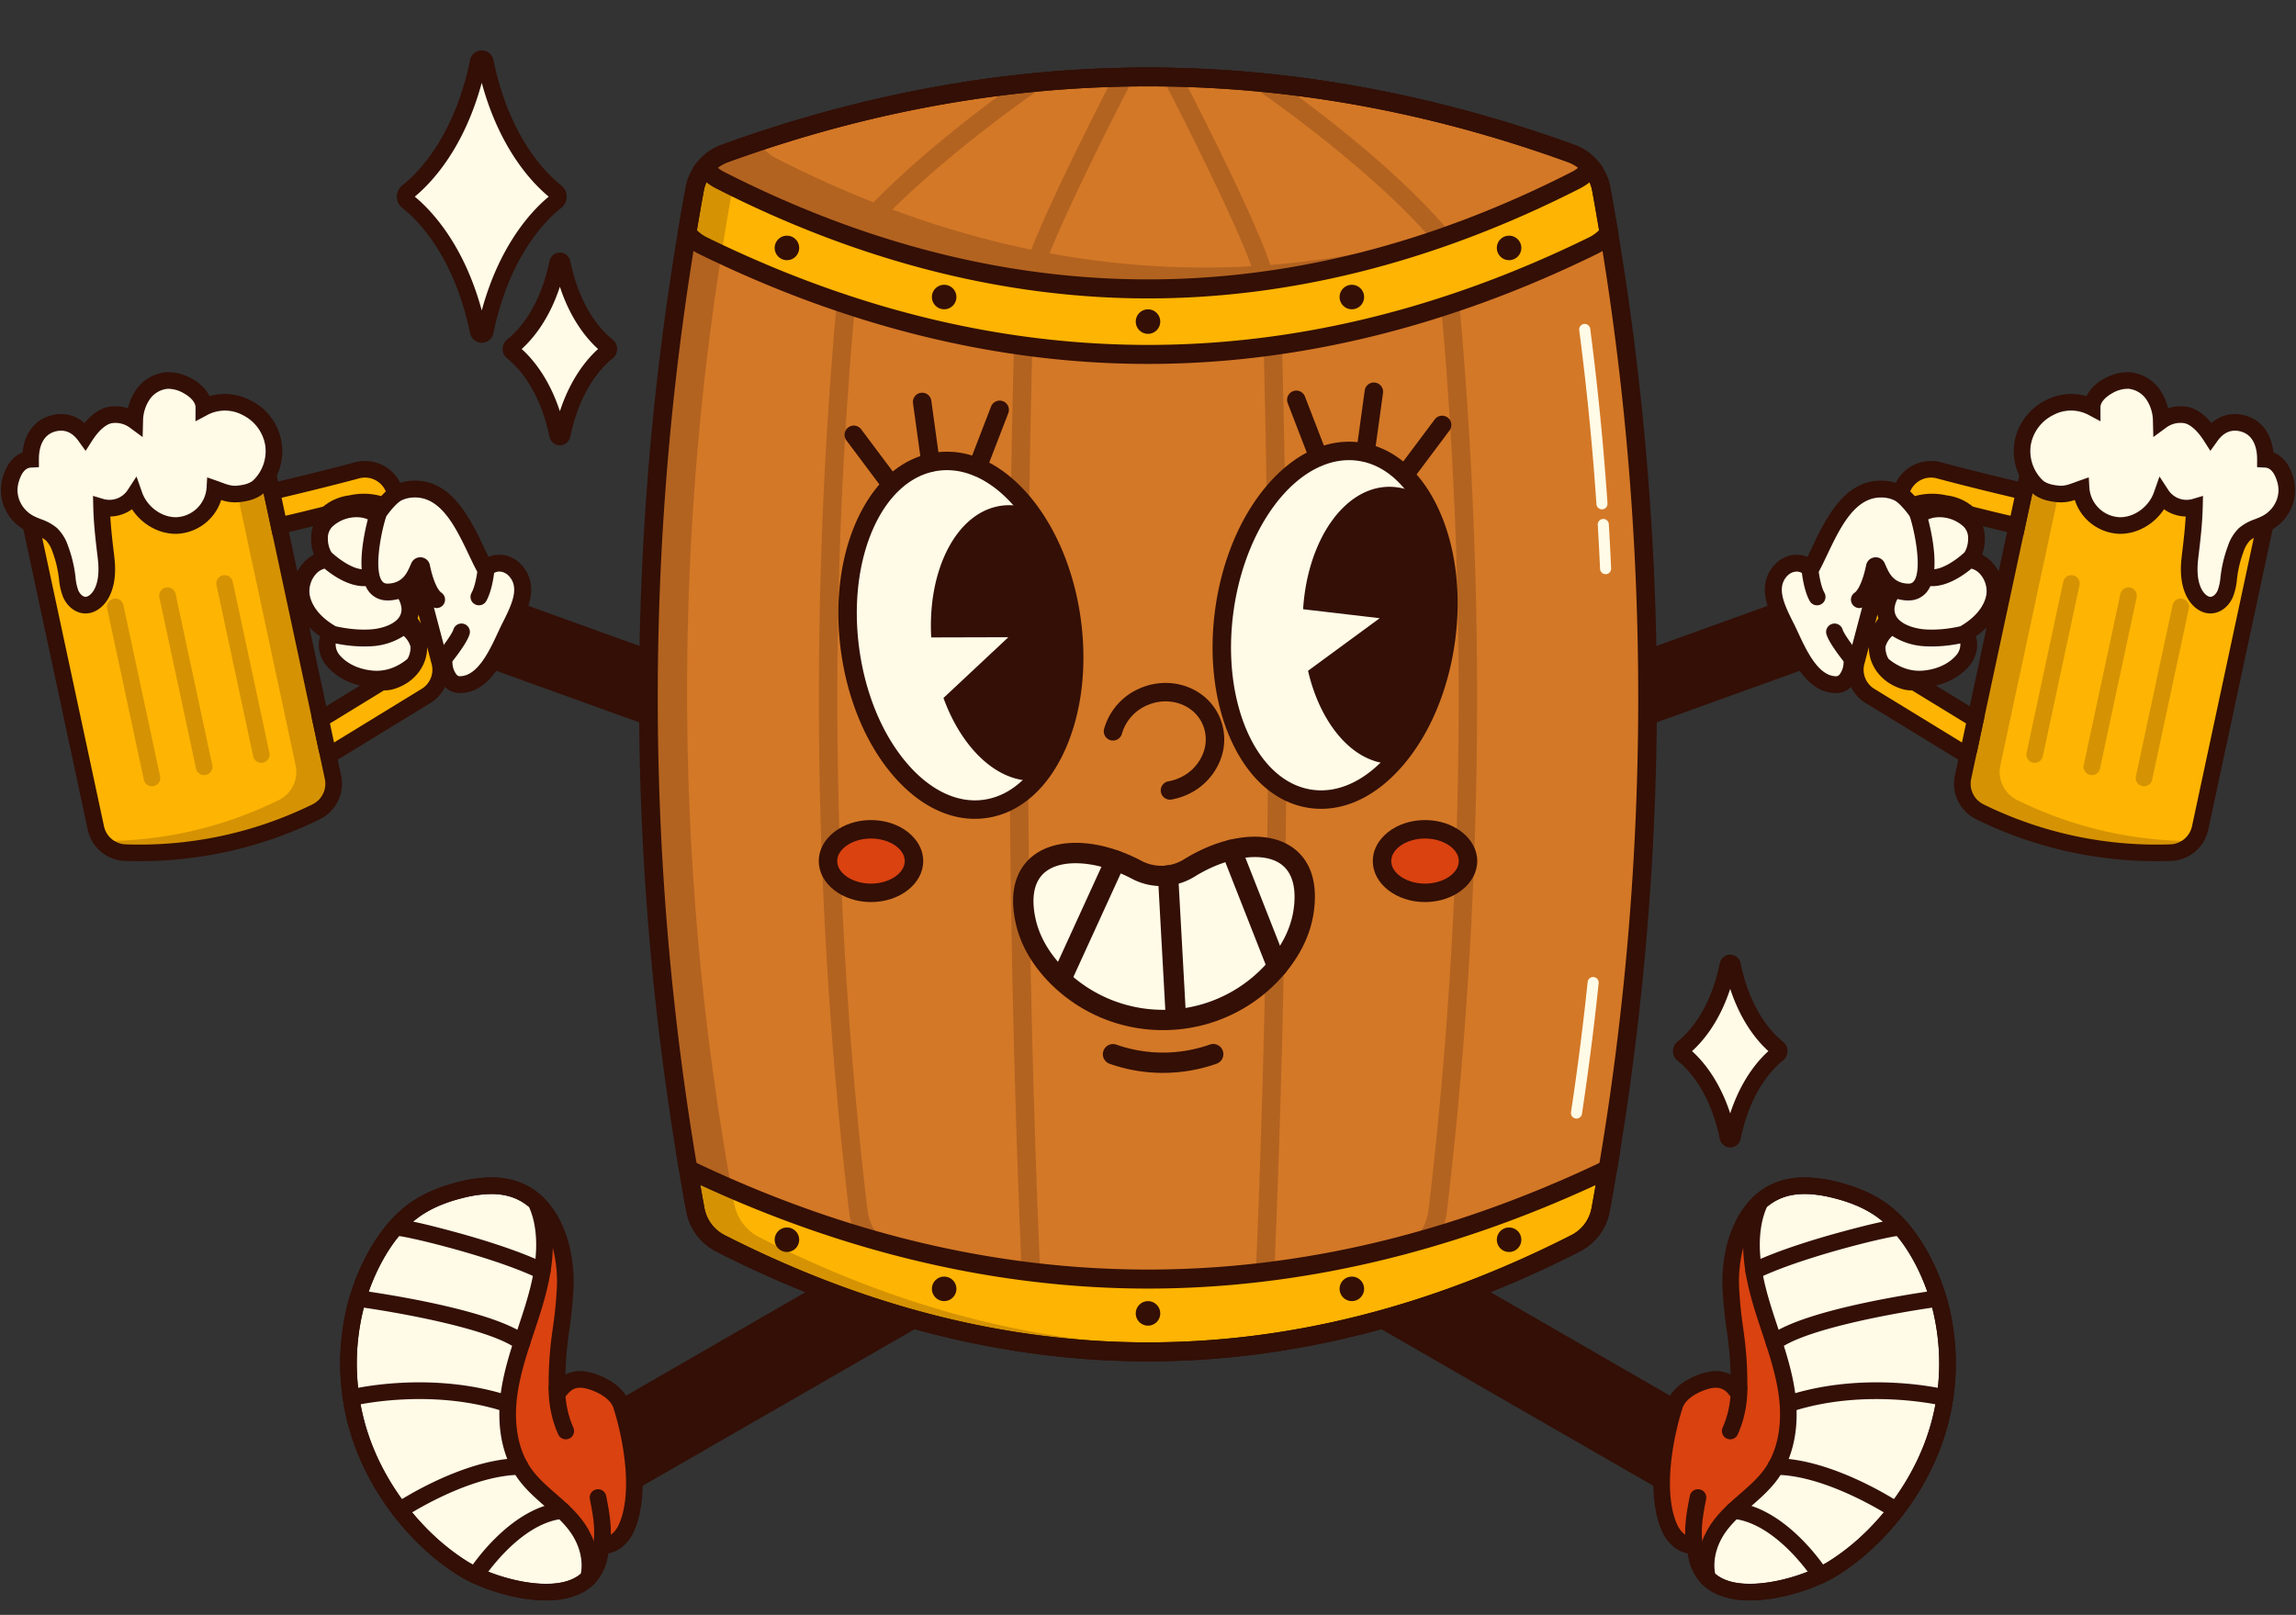 <?xml version="1.0" encoding="UTF-8"?>
<!DOCTYPE svg PUBLIC '-//W3C//DTD SVG 1.0//EN'
          'http://www.w3.org/TR/2001/REC-SVG-20010904/DTD/svg10.dtd'>
<svg data-name="Layer 1" height="704.1" preserveAspectRatio="xMidYMid meet" version="1.0" viewBox="-0.4 -22.0 1000.8 704.1" width="1000.8" xmlns="http://www.w3.org/2000/svg" xmlns:xlink="http://www.w3.org/1999/xlink" zoomAndPan="magnify"
><rect x="-0.4" y="-22.0" width="1000.8" height="704.1" fill="#333333" stroke="none"/><g id="change1_13"
  ><path d="M263.409,619.882q-2.439-6.138-5-12.226a7.386,7.386,0,0,1,3.129-9.251l198.644-114.6a14.083,14.083,0,1,1,14.074,24.4s-163.184,94.073-200.3,115.366A7.39,7.39,0,0,1,263.409,619.882Z" fill="#330f06"
  /></g
  ><g id="change1_14"
  ><path d="M270.28,629.379a12.222,12.222,0,0,1-11.358-7.714c-1.613-4.056-3.281-8.14-4.961-12.14a12.233,12.233,0,0,1,5.169-15.3l198.643-114.6a18.911,18.911,0,1,1,18.9,32.762c-1.633.941-163.615,94.319-200.314,115.372A12.212,12.212,0,0,1,270.28,629.379ZM467.211,486.747a9.208,9.208,0,0,0-4.613,1.244l-198.643,114.6a2.559,2.559,0,0,0-1.09,3.2c1.7,4.057,3.4,8.2,5.031,12.312h0a2.56,2.56,0,0,0,3.658,1.283c36.689-21.047,198.662-114.42,200.293-115.361a9.255,9.255,0,0,0-2.225-16.954A9.3,9.3,0,0,0,467.211,486.747Z" fill="#330f06"
  /></g
  ><g id="change2_1"
  ><path d="M152.95,555.41a93.637,93.637,0,0,1,10.6-30.2c4.293-7.625,9.779-14.737,16.931-19.779a59.431,59.431,0,0,1,19.987-8.613c8.009-2,16.664-2.881,24.371.074,15.528,5.954,21.625,25.044,21.158,41.668-.225,8.031-1.489,15.979-2.5,23.934a153.466,153.466,0,0,0-1.1,20.717.909.909,0,0,0,1.622.559c3.319-4.195,7.561-5.267,13.261-3.51,5.164,1.592,11.439,5.1,13.183,10.6,4.693,14.812,8.773,38.371,2.27,53.158-1.525,3.47-4.3,6.591-7.957,7.592a6.446,6.446,0,0,0-2.323.858c-1.065.821-1.245,2.32-1.486,3.643-4.719,25.943-45,14.852-59.551,5.768-19.442-12.136-35.272-32.2-43.372-53.581A101.943,101.943,0,0,1,152.95,555.41Z" fill="#da4210"
  /></g
  ><g id="change3_1"
  ><path d="M256.322,664.889c1.429-7.4-.977-15.2-5.4-21.306-6.339-8.748-16.408-14.251-22.671-23.054-7.256-10.2-8.471-23.654-6.57-36.027s6.6-24.109,10.287-36.071,6.4-24.633,4.177-36.952a37.083,37.083,0,0,0-2.973-9.442,26.574,26.574,0,0,0-8.333-5.15c-7.707-2.955-16.362-2.072-24.371-.074a59.431,59.431,0,0,0-19.987,8.613c-7.152,5.042-12.638,12.154-16.931,19.779a93.637,93.637,0,0,0-10.6,30.2,101.943,101.943,0,0,0,5.094,52.886c8.1,21.383,23.93,41.445,43.372,53.581,12.175,7.6,42.356,16.6,54.655,4.144Q256.21,665.46,256.322,664.889Z" fill="#fffbe6"
  /></g
  ><g id="change1_15"
  ><path d="M237.448,675.743c-13.762,0-29.289-5.387-37.95-10.793-19.574-12.22-36.336-32.919-44.84-55.372a104.93,104.93,0,0,1-5.277-54.778A96.956,96.956,0,0,1,160.4,523.428c5.124-9.1,11.181-16.156,18-20.962,5.73-4.038,12.663-7.036,21.2-9.166,10.6-2.647,19.282-2.579,26.543.207a30.223,30.223,0,0,1,9.464,5.842l.53.478.308.643a40.572,40.572,0,0,1,3.272,10.366c2.5,13.86-.974,27.942-4.28,38.662-.989,3.206-2.06,6.43-3.1,9.548-2.812,8.463-5.721,17.213-7.072,26.007-2.039,13.271.071,25.124,5.942,33.377,2.913,4.094,6.769,7.458,10.851,11.018,4.139,3.61,8.42,7.343,11.8,12.01,5.358,7.395,7.552,16.183,6.022,24.113h0q-.129.671-.294,1.329l-.24.961-.7.705C253.526,673.753,245.812,675.743,237.448,675.743ZM213.771,498.608a51.675,51.675,0,0,0-12.424,1.719c-7.651,1.909-13.794,4.545-18.778,8.058-5.933,4.183-11.269,10.439-15.863,18.6a89.726,89.726,0,0,0-10.186,29.036,97.692,97.692,0,0,0,4.911,51c7.962,21.022,23.627,40.384,41.9,51.793,11.248,7.021,38.4,14.977,49.443,5.347,1.135-5.961-.608-12.68-4.785-18.445-2.9-4-6.686-7.3-10.7-10.8-4.22-3.68-8.584-7.486-11.993-12.278-6.969-9.8-9.526-23.532-7.2-38.675,1.445-9.4,4.451-18.443,7.358-27.19,1.025-3.082,2.083-6.268,3.049-9.4,3.064-9.936,6.3-22.921,4.073-35.242a33.975,33.975,0,0,0-2.371-7.867,22.893,22.893,0,0,0-6.668-3.986A27.047,27.047,0,0,0,213.771,498.608Z" fill="#330f06"
  /></g
  ><g id="change1_16"
  ><path d="M235.943,535.86a3.6,3.6,0,0,1-1.593-.371c-18.664-9.161-56.451-18.332-61.773-18.669a3.621,3.621,0,0,1-3.406-5.966c1.4-1.56,2.5-2.792,28.214,4.164,9.729,2.632,27.884,7.946,40.155,13.969a3.622,3.622,0,0,1-1.6,6.873Zm-61.381-20.171h0Z" fill="#330f06"
  /></g
  ><g id="change1_17"
  ><path d="M237.621,675.82c-14.438,0-30.543-6.14-38.123-10.87-19.574-12.22-36.336-32.919-44.84-55.372a104.93,104.93,0,0,1-5.277-54.778h0A96.938,96.938,0,0,1,160.4,523.428c5.124-9.1,11.18-16.154,18-20.962,5.73-4.038,12.663-7.036,21.2-9.166,10.6-2.647,19.282-2.579,26.544.207,18.071,6.929,23.944,28.653,23.481,45.149a189.3,189.3,0,0,1-1.933,19.731c-.2,1.521-.406,3.041-.6,4.561a136.353,136.353,0,0,0-1.025,14.4c3.464-1.82,7.576-2.01,12.287-.558,2.979.919,12.905,4.568,15.568,12.97,5.391,17.015,8.784,40.586,2.133,55.71-2.162,4.916-5.922,8.425-10.316,9.627-.184.05-.372.1-.562.145-.112.027-.243.06-.362.092-.08.3-.158.74-.215,1.063l-.064.358c-1.4,7.7-5.774,13.375-12.648,16.415A35.346,35.346,0,0,1,237.621,675.82Zm-81.1-119.8a97.692,97.692,0,0,0,4.911,51c7.962,21.022,23.627,40.384,41.9,51.793,10.933,6.824,33.576,13.072,45.619,7.744,4.709-2.082,7.473-5.71,8.452-11.09l.057-.318c.277-1.567.695-3.935,2.78-5.543a8.062,8.062,0,0,1,3.183-1.382c.133-.033.265-.066.4-.1,2.246-.615,4.339-2.693,5.6-5.557,5.846-13.3,2.357-35.571-2.409-50.607-1.271-4.011-6.41-6.884-10.8-8.236-4.3-1.326-7.015-.662-9.355,2.3a4.531,4.531,0,0,1-8.083-2.784,156.765,156.765,0,0,1,1.124-21.2q.3-2.3.607-4.6a183.91,183.91,0,0,0,1.872-18.974c.4-14.132-4.3-32.611-18.836-38.185-5.824-2.236-13.086-2.215-22.2.058-7.651,1.909-13.794,4.545-18.778,8.058-5.934,4.183-11.27,10.44-15.863,18.6a89.708,89.708,0,0,0-10.186,29.036Zm84.661,25.5,0,0Z" fill="#330f06"
  /></g
  ><g id="change1_18"
  ><path d="M246.222,605.565a3.622,3.622,0,0,1-3.314-2.157,48.839,48.839,0,0,1-4.147-20.414,3.621,3.621,0,0,1,3.619-3.564h.059A3.62,3.62,0,0,1,246,583.109a41.554,41.554,0,0,0,3.529,17.368,3.624,3.624,0,0,1-3.309,5.088Z" fill="#330f06"
  /></g
  ><g id="change1_19"
  ><path d="M261.412,657.106a3.663,3.663,0,0,1-.851-.1,3.621,3.621,0,0,1-2.673-4.368c1.625-6.756.135-14.347-1.18-21.046a3.622,3.622,0,0,1,7.108-1.394c1.457,7.425,3.108,15.842,1.113,24.134A3.622,3.622,0,0,1,261.412,657.106Z" fill="#330f06"
  /></g
  ><g id="change1_20"
  ><path d="M227.109,566.952a3.608,3.608,0,0,1-2.194-.742c-11.992-9.149-54.467-16.441-69.821-18.478a3.621,3.621,0,1,1,.953-7.179c2.331.309,57.287,7.712,73.261,19.9a3.621,3.621,0,0,1-2.2,6.5Z" fill="#330f06"
  /></g
  ><g id="change1_21"
  ><path d="M220.59,593.679a3.594,3.594,0,0,1-1.125-.18c-32.411-10.584-65.633-2.617-65.964-2.536a3.621,3.621,0,1,1-1.732-7.032c1.437-.353,35.585-8.539,69.945,2.684a3.622,3.622,0,0,1-1.124,7.064Z" fill="#330f06"
  /></g
  ><g id="change1_22"
  ><path d="M173.873,640.127a3.622,3.622,0,0,1-2.008-6.637c1.2-.795,29.562-19.464,54.38-19.7a3.621,3.621,0,1,1,.068,7.242c-22.691.211-50.163,18.3-50.438,18.484A3.6,3.6,0,0,1,173.873,640.127Z" fill="#330f06"
  /></g
  ><g id="change1_23"
  ><path d="M206.9,668.436a3.623,3.623,0,0,1-3.053-5.565c.715-1.123,17.769-27.542,40.414-29.857a3.621,3.621,0,1,1,.737,7.205c-19.14,1.956-34.885,26.3-35.041,26.543A3.622,3.622,0,0,1,206.9,668.436Z" fill="#330f06"
  /></g
  ><g id="change1_24"
  ><path d="M736.591,619.882q2.439-6.138,5-12.226a7.386,7.386,0,0,0-3.129-9.251l-198.644-114.6a14.083,14.083,0,1,0-14.074,24.4s163.184,94.073,200.3,115.366A7.39,7.39,0,0,0,736.591,619.882Z" fill="#330f06"
  /></g
  ><g id="change1_25"
  ><path d="M729.72,629.379a12.218,12.218,0,0,1-6.078-1.619c-36.7-21.054-198.682-114.432-200.314-115.372a18.912,18.912,0,1,1,18.9-32.764l198.645,114.6a12.233,12.233,0,0,1,5.168,15.3c-1.68,4-3.348,8.084-4.961,12.14h0a12.222,12.222,0,0,1-11.358,7.714ZM532.79,486.747a9.3,9.3,0,0,0-2.413.32,9.254,9.254,0,0,0-2.224,16.955c1.63.94,163.6,94.313,200.293,115.361A2.561,2.561,0,0,0,732.1,618.1h0c1.635-4.113,3.328-8.255,5.031-12.312a2.559,2.559,0,0,0-1.089-3.2L537.4,487.99A9.21,9.21,0,0,0,532.79,486.747Z" fill="#330f06"
  /></g
  ><g id="change2_2"
  ><path d="M847.05,555.41a93.637,93.637,0,0,0-10.6-30.2c-4.293-7.625-9.779-14.737-16.931-19.779a59.431,59.431,0,0,0-19.987-8.613c-8.009-2-16.664-2.881-24.371.074-15.528,5.954-21.625,25.044-21.158,41.668.225,8.031,1.489,15.979,2.5,23.934a153.466,153.466,0,0,1,1.1,20.717.909.909,0,0,1-1.622.559c-3.319-4.195-7.561-5.267-13.261-3.51-5.164,1.592-11.439,5.1-13.183,10.6-4.693,14.812-8.773,38.371-2.27,53.158,1.525,3.47,4.3,6.591,7.957,7.592a6.446,6.446,0,0,1,2.323.858c1.065.821,1.245,2.32,1.486,3.643,4.719,25.943,45,14.852,59.551,5.768,19.442-12.136,35.272-32.2,43.372-53.581A101.943,101.943,0,0,0,847.05,555.41Z" fill="#da4210"
  /></g
  ><g id="change3_2"
  ><path d="M743.678,664.889c-1.429-7.4.977-15.2,5.4-21.306,6.339-8.748,16.408-14.251,22.671-23.054,7.256-10.2,8.471-23.654,6.57-36.027s-6.6-24.109-10.287-36.071-6.4-24.633-4.177-36.952a37.083,37.083,0,0,1,2.973-9.442,26.574,26.574,0,0,1,8.333-5.15c7.707-2.955,16.362-2.072,24.371-.074a59.431,59.431,0,0,1,19.987,8.613c7.152,5.042,12.638,12.154,16.931,19.779a93.637,93.637,0,0,1,10.6,30.2,101.943,101.943,0,0,1-5.094,52.886c-8.1,21.383-23.93,41.445-43.372,53.581-12.175,7.6-42.356,16.6-54.655,4.144Q743.79,665.46,743.678,664.889Z" fill="#fffbe6"
  /></g
  ><g id="change1_26"
  ><path d="M762.552,675.743c-8.366,0-16.077-1.989-21.2-7.177l-.7-.705-.24-.961q-.165-.658-.294-1.329c-1.53-7.93.664-16.718,6.022-24.113,3.382-4.667,7.663-8.4,11.8-12.01,4.082-3.56,7.938-6.924,10.851-11.018,5.871-8.253,7.981-20.106,5.942-33.377-1.351-8.794-4.26-17.544-7.072-26.007-1.037-3.118-2.108-6.342-3.1-9.548-3.306-10.72-6.779-24.8-4.28-38.662a40.572,40.572,0,0,1,3.272-10.366l.308-.643.53-.478a30.238,30.238,0,0,1,9.465-5.843c7.257-2.785,15.939-2.852,26.542-.206,8.534,2.13,15.467,5.128,21.2,9.166,6.819,4.806,12.876,11.86,18,20.962A96.956,96.956,0,0,1,850.619,554.8a104.93,104.93,0,0,1-5.277,54.778c-8.5,22.453-25.266,43.152-44.84,55.372C791.841,670.355,776.313,675.743,762.552,675.743Zm-15.328-11.59c11.04,9.63,38.195,1.674,49.443-5.347,18.275-11.409,33.94-30.771,41.9-51.793a97.692,97.692,0,0,0,4.911-50.995,89.726,89.726,0,0,0-10.186-29.036c-4.594-8.158-9.93-14.414-15.863-18.6-4.984-3.513-11.127-6.149-18.778-8.058-9.11-2.273-16.37-2.292-22.2-.059a22.918,22.918,0,0,0-6.668,3.987,33.975,33.975,0,0,0-2.371,7.867c-2.223,12.321,1.009,25.306,4.073,35.242.966,3.131,2.024,6.317,3.049,9.4,2.907,8.747,5.913,17.792,7.358,27.19,2.327,15.143-.23,28.878-7.2,38.675-3.409,4.792-7.773,8.6-11.993,12.278-4.011,3.5-7.8,6.8-10.7,10.8C747.832,651.473,746.089,658.192,747.224,664.153Z" fill="#330f06"
  /></g
  ><g id="change1_27"
  ><path d="M764.057,535.86a3.622,3.622,0,0,1-1.6-6.873c12.271-6.023,30.426-11.337,40.155-13.969,25.715-6.956,26.819-5.724,28.214-4.164a3.621,3.621,0,0,1-3.407,5.966c-5.322.337-43.108,9.508-61.772,18.669A3.6,3.6,0,0,1,764.057,535.86Zm61.381-20.171Z" fill="#330f06"
  /></g
  ><g id="change1_28"
  ><path d="M762.379,675.82a35.343,35.343,0,0,1-14.26-2.646c-6.874-3.04-11.248-8.717-12.649-16.417l-.063-.356c-.057-.323-.135-.766-.215-1.063-.119-.032-.25-.065-.362-.092-.19-.047-.378-.1-.565-.146-4.391-1.2-8.151-4.71-10.313-9.626-6.651-15.124-3.258-38.7,2.133-55.71,2.663-8.4,12.589-12.051,15.568-12.97,4.711-1.45,8.822-1.261,12.287.557a136.372,136.372,0,0,0-1.025-14.4c-.194-1.519-.4-3.039-.6-4.56a189.3,189.3,0,0,1-1.933-19.731c-.463-16.5,5.41-38.22,23.481-45.149,7.261-2.786,15.943-2.853,26.544-.207,8.534,2.13,15.467,5.128,21.2,9.166,6.82,4.808,12.876,11.86,18,20.962A96.938,96.938,0,0,1,850.619,554.8h0a104.93,104.93,0,0,1-5.277,54.778c-8.5,22.453-25.266,43.152-44.84,55.372C792.923,669.68,776.815,675.82,762.379,675.82Zm-14.858-92.756a12.827,12.827,0,0,0-3.735.652c-4.386,1.352-9.525,4.225-10.8,8.236-4.766,15.036-8.255,37.311-2.409,50.607,1.261,2.864,3.354,4.942,5.6,5.556.132.036.264.069.4.1a8.06,8.06,0,0,1,3.184,1.383c2.084,1.607,2.5,3.975,2.779,5.542l.056.317c.98,5.381,3.744,9.009,8.453,11.091,12.047,5.326,34.687-.921,45.619-7.744,18.275-11.409,33.94-30.771,41.9-51.793a97.692,97.692,0,0,0,4.911-50.995h0a89.708,89.708,0,0,0-10.186-29.036c-4.593-8.157-9.929-14.414-15.863-18.6-4.984-3.513-11.127-6.149-18.778-8.058-9.11-2.273-16.37-2.293-22.2-.059-14.536,5.575-19.232,24.054-18.836,38.186a183.91,183.91,0,0,0,1.872,18.974q.307,2.3.607,4.6a156.8,156.8,0,0,1,1.124,21.2,4.53,4.53,0,0,1-8.084,2.781A6.781,6.781,0,0,0,747.521,583.064Zm11.3-1.55,0,0Z" fill="#330f06"
  /></g
  ><g id="change1_29"
  ><path d="M753.778,605.565a3.624,3.624,0,0,1-3.309-5.088A41.554,41.554,0,0,0,754,583.109a3.62,3.62,0,0,1,3.563-3.678h.059a3.621,3.621,0,0,1,3.619,3.564,48.839,48.839,0,0,1-4.147,20.414A3.622,3.622,0,0,1,753.778,605.565Z" fill="#330f06"
  /></g
  ><g id="change1_30"
  ><path d="M738.588,657.106a3.621,3.621,0,0,1-3.517-2.775c-2-8.292-.344-16.709,1.113-24.134a3.622,3.622,0,0,1,7.108,1.394c-1.315,6.7-2.805,14.29-1.18,21.046a3.621,3.621,0,0,1-2.673,4.368A3.663,3.663,0,0,1,738.588,657.106Z" fill="#330f06"
  /></g
  ><g id="change1_31"
  ><path d="M772.891,566.952a3.621,3.621,0,0,1-2.2-6.5c15.974-12.187,70.93-19.59,73.261-19.9a3.621,3.621,0,0,1,.953,7.179c-15.354,2.037-57.829,9.329-69.821,18.478A3.608,3.608,0,0,1,772.891,566.952Z" fill="#330f06"
  /></g
  ><g id="change1_32"
  ><path d="M779.41,593.679a3.622,3.622,0,0,1-1.124-7.064c34.361-11.224,68.509-3.037,69.945-2.684a3.621,3.621,0,0,1-1.729,7.033h0c-.334-.081-33.632-8.025-65.967,2.535A3.623,3.623,0,0,1,779.41,593.679Z" fill="#330f06"
  /></g
  ><g id="change1_33"
  ><path d="M826.126,640.127a3.606,3.606,0,0,1-2-.6c-.275-.183-27.788-18.274-50.439-18.485a3.621,3.621,0,0,1,.033-7.242h.035c24.818.231,53.184,18.9,54.38,19.7a3.622,3.622,0,0,1-2.009,6.637Z" fill="#330f06"
  /></g
  ><g id="change1_34"
  ><path d="M793.1,668.437a3.619,3.619,0,0,1-3.057-1.675h0c-.156-.246-15.9-24.587-35.041-26.543a3.621,3.621,0,1,1,.737-7.205c22.645,2.315,39.7,28.734,40.414,29.857a3.621,3.621,0,0,1-3.053,5.566Z" fill="#330f06"
  /></g
  ><g id="change4_1"
  ><path d="M945.68,349.771a173.55,173.55,0,0,1-83.023-17.784,13.629,13.629,0,0,1-7.4-15.09l31.1-145.206,103.347,22.137-31.1,145.206A13.631,13.631,0,0,1,945.68,349.771Z" fill="#feb402"
  /></g
  ><g id="change4_2"
  ><path d="M945.68,349.771a173.55,173.55,0,0,1-83.023-17.784,13.629,13.629,0,0,1-7.4-15.09l31.1-145.206,103.347,22.137-31.1,145.206A13.631,13.631,0,0,1,945.68,349.771Z" fill="#feb402"
  /></g
  ><g id="change1_7" opacity=".2"
  ><path d="M878.926,326.858a13.632,13.632,0,0,1-7.4-15.09L900.869,174.8l-14.5-3.107L855.261,316.9a13.629,13.629,0,0,0,7.4,15.09,173.55,173.55,0,0,0,83.023,17.784,13.7,13.7,0,0,0,10.187-5.04A173.276,173.276,0,0,1,878.926,326.858Z" fill="#330f06"
  /></g
  ><g id="change1_35"
  ><path d="M939.768,353.488a177.724,177.724,0,0,1-78.7-18.247,17.232,17.232,0,0,1-9.348-19.1l31.862-148.747,110.429,23.653L962.15,339.792a17.236,17.236,0,0,1-16.353,13.6Q942.777,353.487,939.768,353.488Zm5.794-7.337.118,3.62-.118-3.62a10,10,0,0,0,9.5-7.875L985.412,196.61l-96.265-20.62L858.8,317.656a10,10,0,0,0,5.445,11.078A170.738,170.738,0,0,0,945.562,346.151Z" fill="#330f06"
  /></g
  ><g id="change3_3"
  ><path d="M995.836,187.566c-1.2-4.362-3.691-9.078-8.763-9.311.014-6.967-2.617-13.826-10.081-15.689-5.785-1.444-10.489,1.036-13.744,5.574-2.479-3.857-6.469-8.523-11.2-9.235a14.025,14.025,0,0,0-10.385,2.622,20.581,20.581,0,0,0-3.683-11.662A14.281,14.281,0,0,0,927.55,143.9a17.145,17.145,0,0,0-9.115,2.459c-3.541,1.965-6.912,5.236-6.894,9.286-12.449-6.625-28.18,2.229-30.315,15.856a21.457,21.457,0,0,0,5.892,18.157c2.456,2.509,5.993,3.35,9.44,3.687,3.976.389,6.617-.921,10.2-2.181a17.384,17.384,0,0,0,16.532,15.964c8.137.252,15.9-5.563,18.592-13.244a13.053,13.053,0,0,0,14.235,5.225c-.177,7.3-1.045,14.444-1.912,21.747-.64,5.385-.623,11.111,1.927,15.9,1.486,2.79,4.228,5.3,7.382,5.078,2.78-.2,5.027-2.5,6.11-5.073s1.259-5.409,1.642-8.17a52.782,52.782,0,0,1,2.835-11.217,16.019,16.019,0,0,1,3.837-6.417c2.573-2.347,6.194-3.075,9.292-4.668a16.745,16.745,0,0,0,8.151-9.065A15.834,15.834,0,0,0,995.836,187.566Z" fill="#fffbe6"
  /></g
  ><g id="change1_36"
  ><path d="M963.1,245.463c-4.721,0-8.322-3.56-10.16-7.012-3.274-6.145-2.9-13.23-2.328-18.025l.069-.58c.677-5.7,1.325-11.142,1.644-16.633a16.955,16.955,0,0,1-9.468-3.184c-4.339,6.65-11.922,10.955-19.675,10.715a21.188,21.188,0,0,1-19.192-14.75,18.455,18.455,0,0,1-7.782.951c-3.33-.325-8.165-1.173-11.675-4.757a25.008,25.008,0,0,1-6.881-21.252,25.26,25.26,0,0,1,13.836-18.5,23.825,23.825,0,0,1,17.57-1.71,17.672,17.672,0,0,1,7.622-7.532,20.5,20.5,0,0,1,11.072-2.908,17.883,17.883,0,0,1,13.155,7.442A22.384,22.384,0,0,1,944.618,156a17.477,17.477,0,0,1,7.975-.677c4.48.676,8.187,3.769,10.973,7.115a15.542,15.542,0,0,1,14.3-3.386c7.233,1.805,11.838,7.784,12.684,16.245,3.134,1.14,6.787,4.082,8.775,11.308h0a19.521,19.521,0,0,1-.551,11.871,20.418,20.418,0,0,1-9.889,11.025,39.689,39.689,0,0,1-3.658,1.591,16.01,16.01,0,0,0-4.85,2.533,12.943,12.943,0,0,0-2.886,5.008,49.263,49.263,0,0,0-2.64,10.447c-.069.5-.131,1-.194,1.5a27.946,27.946,0,0,1-1.7,7.576c-1.776,4.213-5.3,7-9.19,7.28C963.544,245.456,963.319,245.463,963.1,245.463Zm-3.239-51.246-.12,4.975c-.177,7.281-1,14.192-1.868,21.509l-.069.578c-.721,6.082-.236,10.457,1.528,13.767.853,1.6,2.47,3.271,3.928,3.169,1.106-.078,2.353-1.258,3.032-2.867a21.9,21.9,0,0,0,1.184-5.656c.067-.536.134-1.072.207-1.605a56.485,56.485,0,0,1,3.029-11.986,19.348,19.348,0,0,1,4.79-7.826,21.9,21.9,0,0,1,7.072-3.919c1.077-.425,2.094-.827,3-1.295a13.183,13.183,0,0,0,6.412-7.1,12.226,12.226,0,0,0,.359-7.432h0c-1.185-4.3-3.013-6.542-5.438-6.653l-3.462-.159.007-3.466c.008-3.859-.935-10.57-7.337-12.168-3.906-.976-7.24.429-9.925,4.171l-3.108,4.331L960.2,170.1c-2.85-4.435-6.016-7.21-8.688-7.613a10.467,10.467,0,0,0-7.7,1.959l-5.6,4.118-.173-6.945a17.066,17.066,0,0,0-2.982-9.61,10.737,10.737,0,0,0-7.714-4.5,13.557,13.557,0,0,0-7.159,2.009c-2.439,1.354-5.04,3.668-5.029,6.1l.028,6.061-5.351-2.848a16.327,16.327,0,0,0-15.119.073,18.016,18.016,0,0,0-9.918,13.148,17.741,17.741,0,0,0,4.9,15.063c1.412,1.442,3.7,2.274,7.2,2.616,2.538.248,4.315-.406,7-1.4.53-.2,1.076-.4,1.645-.6l4.536-1.595.279,4.8A13.848,13.848,0,0,0,923.4,203.505c.128,0,.259.006.389.006,6.225,0,12.484-4.593,14.673-10.831l2.432-6.929,4.017,6.148a9.491,9.491,0,0,0,10.171,3.734Z" fill="#330f06"
  /></g
  ><g id="change1_2" opacity=".2"
  ><path d="M911.421,315.958a3.677,3.677,0,0,1-.762-.081,3.621,3.621,0,0,1-2.783-4.3l15.979-74.6a3.621,3.621,0,1,1,7.082,1.517l-15.979,74.6A3.623,3.623,0,0,1,911.421,315.958Z" fill="#330f06"
  /></g
  ><g id="change1_5" opacity=".2"
  ><path d="M934.166,320.83a3.677,3.677,0,0,1-.762-.081,3.622,3.622,0,0,1-2.783-4.3l15.978-74.6a3.621,3.621,0,1,1,7.082,1.517l-15.978,74.6A3.623,3.623,0,0,1,934.166,320.83Z" fill="#330f06"
  /></g
  ><g id="change1_9" opacity=".2"
  ><path d="M886.507,310.621a3.624,3.624,0,0,1-3.545-4.38l15.979-74.6a3.621,3.621,0,0,1,7.082,1.516l-15.979,74.6A3.623,3.623,0,0,1,886.507,310.621Z" fill="#330f06"
  /></g
  ><g id="change1_37"
  ><path d="M685.776,301.335a12.054,12.054,0,0,0,4.1-.719l98.388-35.493a12.071,12.071,0,0,0-8.191-22.709l-98.389,35.492a12.073,12.073,0,0,0,4.1,23.429Z" fill="#330f06"
  /></g
  ><g id="change1_38"
  ><path d="M685.776,304.956A15.694,15.694,0,0,1,680.45,274.5l98.389-35.491a15.692,15.692,0,1,1,10.649,29.522L691.1,304.023A15.671,15.671,0,0,1,685.776,304.956Zm98.379-59.638a8.417,8.417,0,0,0-2.858.5l-98.389,35.493a8.449,8.449,0,1,0,5.734,15.9l98.388-35.492a8.45,8.45,0,0,0-2.875-16.4Z" fill="#330f06"
  /></g
  ><g id="change3_4"
  ><path d="M775.559,227.016l.166-.191a10,10,0,0,1,4.5-2.9c3.01-.931,6.705-.154,8.48,2.45,7.11-12.78,14.346-37.668,33.649-34.932a16.924,16.924,0,0,1,13.5,11.574c3.087-3.564,13.862-5.566,22.167,1.93,6.048,5.458,1.891,17.1-.643,17.144,7.447-.121,12.878,8.382,11.681,15.732s-7.136,13.108-13.658,16.7c3.8,2.187,2.582,8.162-.267,11.5-4.152,4.861-10.417,7.388-16.674,8.007-6.894.682-13.142-1.8-18.424-6.234a2.349,2.349,0,0,0-.936-.57,2.475,2.475,0,0,0-1.109.106,13.481,13.481,0,0,1-11.339-2.524c1,3.834-1.379,11.5-6.284,11.7-11.315.453-17.382-15.009-21.272-23.16C775.4,245.589,768.655,235.088,775.559,227.016Z" fill="#fffbe6"
  /></g
  ><g id="change1_39"
  ><path d="M838.828,277.683c-7.232.716-14.353-1.579-20.619-6.641-.514.1-1.038.179-1.56.232a17.2,17.2,0,0,1-6.59-.634,15.75,15.75,0,0,1-2.518,5.541,9.211,9.211,0,0,1-6.506,3.955h0c-.171.017-.342.029-.514.036-4.507.181-8.686-1.507-12.418-5.017-5.172-4.861-8.686-12.433-11.254-17.964l-.054-.118c-.352-.757-.687-1.478-1.006-2.148-.428-.9-.9-1.826-1.38-2.789-3.931-7.821-9.314-18.534-1.635-27.513l.2-.234a13.617,13.617,0,0,1,6.165-3.975,12.53,12.53,0,0,1,2.44-.495,11.7,11.7,0,0,1,5.874.89c.625-1.271,1.262-2.611,1.917-3.988,5.56-11.684,13.173-27.684,27.839-29.155a23.66,23.66,0,0,1,5.659.139,20.717,20.717,0,0,1,14.573,9.8,18.957,18.957,0,0,1,5.411-1.333c.275-.028.551-.05.83-.067a22.847,22.847,0,0,1,16.8,6.02c4.974,4.544,5.129,12.121,3.074,17.63a15.58,15.58,0,0,1,4.827,3.811,18.6,18.6,0,0,1,4.3,14.748c-1.324,8.133-7.069,13.726-11.881,17.076a9.177,9.177,0,0,1,.511,1.829,14.214,14.214,0,0,1-3.386,11.091c-4.433,5.192-11.2,8.485-19.053,9.272Zm8.723-18.128a58.038,58.038,0,0,1-8.634.236,28.9,28.9,0,0,1-14.471-4.51,9.741,9.741,0,0,0-3.168,5.46,5.266,5.266,0,0,0,1.354,4.429c4.846,3.991,10.052,5.742,15.517,5.2,5.958-.6,11-2.989,14.2-6.733a7.167,7.167,0,0,0,1.734-5.075C851.886,259.008,849.692,259.341,847.551,259.555ZM795.738,254.6a3.671,3.671,0,1,1,7.033-2.111c.475,1.584,3.637,6.125,6.444,9.64a9.727,9.727,0,0,0,4.882,1.828,12.592,12.592,0,0,1-.039-4.562,16.955,16.955,0,0,1,5.465-9.565,13.711,13.711,0,0,1-1.305-8.336,17.357,17.357,0,0,1,2.036-5.835,17.663,17.663,0,0,1-2.094-2.252c-1.594,4.37-3.606,7.416-5.99,9.066a3.671,3.671,0,1,1-4.178-6.038c1.842-1.275,3.82-6,5.038-12.033a4.255,4.255,0,0,1,3.632-3.382l.12-.014a4.259,4.259,0,0,1,4.235,2.357c.172.351.359.775.565,1.25,1.379,3.161,3.266,7.491,9.432,7.852a5.4,5.4,0,0,0,.86-.013,2.562,2.562,0,0,0,1.936-1.019c3.347-4.227,1.162-18.529-1.464-27.354a13.252,13.252,0,0,0-10.5-9,15.934,15.934,0,0,0-3.81-.094c-10.643,1.068-16.691,13.779-22.027,25-1.346,2.83-2.477,5.182-3.636,7.338.218,1.757,1.057,6.65,2.461,9.116a3.675,3.675,0,0,1-1.374,5.007,3.672,3.672,0,0,1-4.332-.514,3.713,3.713,0,0,1-.675-.859c-2.455-4.31-3.307-11.3-3.4-12.082,0-.049-.01-.1-.012-.147a4.437,4.437,0,0,0-2.82-.586,4.681,4.681,0,0,0-.908.18,6.347,6.347,0,0,0-2.828,1.817l-.14.161c-4.165,4.876-1.409,11.4,2.625,19.432l.064.125c.483.964.953,1.9,1.382,2.8.346.727.711,1.511,1.1,2.339,3.52,7.585,8.84,19.048,16.77,18.73a2.305,2.305,0,0,0,1.36-1.024,9.047,9.047,0,0,0,1.55-5.456C801.175,263.8,796.748,257.965,795.738,254.6Zm69.7-17.369a11.231,11.231,0,0,0-2.6-8.767,7.592,7.592,0,0,0-3.91-2.524c-2.686,2.242-8.973,6.9-15.522,7.553a15.026,15.026,0,0,1-2.363.056,11.95,11.95,0,0,1-1.472,2.439,9.941,9.941,0,0,1-6.97,3.769,12.788,12.788,0,0,1-2.012.038,18.879,18.879,0,0,1-3.883-.628,10.059,10.059,0,0,0-1.221,3.4,6.1,6.1,0,0,0,1.286,5.025c2.684,3.27,8.417,4.667,12.512,4.87a50.681,50.681,0,0,0,7.555-.207,59.653,59.653,0,0,0,7.231-1.189C860.459,247.415,864.6,242.379,865.44,237.23Zm-7.962-24.288a6.988,6.988,0,0,0-1.912-5.272,15.535,15.535,0,0,0-11.429-4.14c-.182.012-.361.026-.537.044a11.112,11.112,0,0,0-3.525.9c1.137,4.365,3.252,13.812,2.661,21.717,5.345-.547,11.714-5.933,13.24-7.448A11.585,11.585,0,0,0,857.478,212.942Z" fill="#330f06"
  /></g
  ><g id="change4_3"
  ><path d="M808.761,266.557l9.351-35.381c.216.134.44.253.66.381a29.749,29.749,0,0,0,3.668,2.207,23.341,23.341,0,0,0-1.249,6.9,19.543,19.543,0,0,0,1.192,7.71,18.227,18.227,0,0,0-4.547,11.16c-.31,7.512,5.065,13.4,11.982,15.445a10.248,10.248,0,0,0,4.128.349l26.716,16.356-2.781,12.987L856.453,307,814.74,281.462A13.366,13.366,0,0,1,808.761,266.557Z" fill="#feb402"
  /></g
  ><g id="change4_4"
  ><path d="M828.082,193.453l.219-.827a13.443,13.443,0,0,1,16.54-9.539c11.274,3.081,32.576,8.233,37.111,9.2l-.015.071c-.11-.006-.224-.01-.35-.01V194l-2.823,13.178c-4.447-.888-13.037-2.985-20.958-4.98a18.232,18.232,0,0,0-10.3-4.629,24.562,24.562,0,0,0-14.432.951A34.463,34.463,0,0,0,828.082,193.453Z" fill="#feb402"
  /></g
  ><g id="change1_40"
  ><path d="M857.651,311.979l-44.8-27.428a16.964,16.964,0,0,1-7.59-18.918l10.6-40.111,4.159,2.576c.1.06.2.114.295.17l.518.311a26.256,26.256,0,0,0,3.216,1.941l2.9,1.438L825.843,235a19.744,19.744,0,0,0-1.034,5.831,15.846,15.846,0,0,0,.976,6.3l.73,2-1.391,1.611a14.546,14.546,0,0,0-3.67,8.941c-.255,6.176,4.532,10.388,9.39,11.824a6.638,6.638,0,0,0,2.676.224l1.247-.146,29.973,18.349-3.448,16.1Zm-45.389-44.5a9.767,9.767,0,0,0,4.369,10.892l38.173,23.37,1.78-8.314-23.546-14.415a13.822,13.822,0,0,1-4.246-.566c-8.813-2.6-14.59-9.9-14.59-18.307Zm5.7-21.559-1.051,3.979a22.877,22.877,0,0,1,1.445-2.269Q818.125,246.783,817.96,245.923Z" fill="#330f06"
  /></g
  ><g id="change1_41"
  ><path d="M881.557,211.423l-3.5-.7c-4.81-.961-14.147-3.26-21.134-5.02l-.884-.223-.674-.616a14.615,14.615,0,0,0-8.311-3.709l-.35-.062a21.088,21.088,0,0,0-12.274.78l-2.509,1.009-1.68-2.118a30.732,30.732,0,0,0-4.469-4.525l-1.78-1.476.809-3.063a17.065,17.065,0,0,1,21-12.107c11.1,3.033,32.5,8.211,36.916,9.156l3.573.766-1.155,5.237Zm-22.024-12.53c5.3,1.333,11.747,2.921,16.449,3.979l1.68-7.843c-7.749-1.81-24.087-5.8-33.775-8.448a9.824,9.824,0,0,0-11.658,5.7q1.053.985,2,2.019A28.6,28.6,0,0,1,848.143,194,21.959,21.959,0,0,1,859.533,198.893Z" fill="#330f06"
  /></g
  ><g id="change4_5"
  ><path d="M54.32,349.771a173.55,173.55,0,0,0,83.023-17.784,13.629,13.629,0,0,0,7.4-15.09l-31.1-145.206L10.289,193.828l31.1,145.206A13.631,13.631,0,0,0,54.32,349.771Z" fill="#feb402"
  /></g
  ><g id="change4_6"
  ><path d="M54.32,349.771a173.55,173.55,0,0,0,83.023-17.784,13.629,13.629,0,0,0,7.4-15.09l-31.1-145.206L10.289,193.828l31.1,145.206A13.631,13.631,0,0,0,54.32,349.771Z" fill="#feb402"
  /></g
  ><g id="change1_11" opacity=".2"
  ><path d="M121.074,326.858a13.632,13.632,0,0,0,7.4-15.09L99.131,174.8l14.5-3.107,31.1,145.206a13.629,13.629,0,0,1-7.4,15.09A173.55,173.55,0,0,1,54.32,349.771a13.7,13.7,0,0,1-10.187-5.04A173.276,173.276,0,0,0,121.074,326.858Z" fill="#330f06"
  /></g
  ><g id="change1_42"
  ><path d="M60.232,353.488q-3.006,0-6.029-.1a17.236,17.236,0,0,1-16.353-13.6L5.989,191.045l110.429-23.653L148.28,316.139a17.232,17.232,0,0,1-9.348,19.1A177.727,177.727,0,0,1,60.232,353.488Zm-5.794-7.337a170.68,170.68,0,0,0,81.315-17.417,10,10,0,0,0,5.445-11.078L110.853,175.99,14.588,196.61,44.933,338.276A10,10,0,0,0,54.438,346.151Z" fill="#330f06"
  /></g
  ><g id="change3_5"
  ><path d="M4.618,197.217a16.745,16.745,0,0,0,8.151,9.065c3.1,1.593,6.719,2.321,9.292,4.668a16.019,16.019,0,0,1,3.837,6.417,52.782,52.782,0,0,1,2.835,11.217c.383,2.761.559,5.6,1.642,8.17s3.33,4.875,6.11,5.073c3.154.225,5.9-2.288,7.382-5.078,2.55-4.786,2.567-10.512,1.927-15.9-.867-7.3-1.735-14.444-1.912-21.747a13.053,13.053,0,0,0,14.235-5.225c2.7,7.681,10.455,13.5,18.592,13.244A17.384,17.384,0,0,0,93.241,191.16c3.584,1.26,6.225,2.57,10.2,2.181,3.447-.337,6.984-1.178,9.44-3.687a21.457,21.457,0,0,0,5.892-18.157c-2.135-13.627-17.866-22.481-30.315-15.856.018-4.05-3.353-7.321-6.894-9.286A17.145,17.145,0,0,0,72.45,143.9a14.281,14.281,0,0,0-10.435,5.969,20.581,20.581,0,0,0-3.683,11.662,14.025,14.025,0,0,0-10.385-2.622c-4.726.712-8.716,5.378-11.195,9.235-3.255-4.538-7.959-7.018-13.744-5.574-7.464,1.863-10.095,8.722-10.081,15.689-5.072.233-7.563,4.949-8.763,9.311A15.834,15.834,0,0,0,4.618,197.217Z" fill="#fffbe6"
  /></g
  ><g id="change1_43"
  ><path d="M36.9,245.463c-.223,0-.447-.007-.675-.023-3.893-.278-7.414-3.067-9.19-7.279a27.961,27.961,0,0,1-1.7-7.577c-.063-.5-.125-1-.194-1.5a49.263,49.263,0,0,0-2.64-10.447,12.954,12.954,0,0,0-2.885-5.008,16.028,16.028,0,0,0-4.851-2.533,39.689,39.689,0,0,1-3.658-1.591,20.422,20.422,0,0,1-9.889-11.025h0a19.521,19.521,0,0,1-.551-11.871C2.66,179.38,6.313,176.438,9.447,175.3c.846-8.461,5.451-14.44,12.684-16.246a15.555,15.555,0,0,1,14.3,3.387c2.786-3.346,6.492-6.439,10.972-7.115a17.481,17.481,0,0,1,7.976.677,22.366,22.366,0,0,1,3.713-8.278,17.883,17.883,0,0,1,13.155-7.442,20.507,20.507,0,0,1,11.072,2.908,17.672,17.672,0,0,1,7.622,7.532,23.826,23.826,0,0,1,17.57,1.71,24.72,24.72,0,0,1,6.956,39.757c-3.511,3.584-8.346,4.432-11.677,4.757a18.464,18.464,0,0,1-7.781-.951,21.188,21.188,0,0,1-19.192,14.75c-7.756.245-15.336-4.065-19.675-10.715a16.955,16.955,0,0,1-9.468,3.184c.319,5.491.967,10.936,1.644,16.633l.069.579c.569,4.8.946,11.881-2.328,18.027C45.225,241.9,41.624,245.463,36.9,245.463ZM26.215,165.78a9.648,9.648,0,0,0-2.33.3c-6.4,1.6-7.345,8.31-7.337,12.169l.007,3.466-3.462.159c-2.425.111-4.253,2.349-5.438,6.653a12.233,12.233,0,0,0,.358,7.432h0a13.189,13.189,0,0,0,6.412,7.1c.909.467,1.926.869,3,1.294a21.919,21.919,0,0,1,7.073,3.919,19.356,19.356,0,0,1,4.789,7.826,56.485,56.485,0,0,1,3.029,11.986c.073.533.14,1.069.207,1.605a21.9,21.9,0,0,0,1.184,5.656c.679,1.609,1.926,2.789,3.031,2.867,1.487.092,3.077-1.568,3.929-3.168,1.764-3.311,2.249-7.686,1.528-13.768l-.069-.578c-.87-7.317-1.691-14.228-1.868-21.509l-.12-4.975,4.772,1.416A9.494,9.494,0,0,0,55.085,191.9l4.017-6.148,2.432,6.929c2.235,6.369,8.728,11.027,15.062,10.825A13.848,13.848,0,0,0,89.627,190.95l.279-4.8,4.536,1.595c.569.2,1.115.4,1.645.6,2.687.99,4.463,1.645,7,1.4,3.5-.342,5.794-1.174,7.207-2.616a17.743,17.743,0,0,0,4.9-15.063,18.016,18.016,0,0,0-9.918-13.148,16.33,16.33,0,0,0-15.119-.073l-5.351,2.848.028-6.061c.011-2.435-2.59-4.749-5.029-6.1a13.52,13.52,0,0,0-7.159-2.009,10.737,10.737,0,0,0-7.714,4.5,17.066,17.066,0,0,0-2.982,9.61l-.173,6.945-5.595-4.118a10.468,10.468,0,0,0-7.7-1.959c-2.672.4-5.838,3.178-8.688,7.613l-2.881,4.484-3.108-4.331C31.677,167.277,29.129,165.78,26.215,165.78Z" fill="#330f06"
  /></g
  ><g id="change1_6" opacity=".2"
  ><path d="M88.579,315.958a3.623,3.623,0,0,1-3.537-2.863L69.063,238.5a3.621,3.621,0,1,1,7.082-1.517l15.979,74.6a3.621,3.621,0,0,1-2.783,4.3A3.677,3.677,0,0,1,88.579,315.958Z" fill="#330f06"
  /></g
  ><g id="change1_84" opacity=".2"
  ><path d="M65.834,320.83a3.623,3.623,0,0,1-3.537-2.864l-15.978-74.6a3.621,3.621,0,1,1,7.082-1.517l15.978,74.6a3.622,3.622,0,0,1-2.783,4.3A3.677,3.677,0,0,1,65.834,320.83Z" fill="#330f06"
  /></g
  ><g id="change1_3" opacity=".2"
  ><path d="M113.493,310.621a3.623,3.623,0,0,1-3.537-2.863l-15.979-74.6a3.621,3.621,0,1,1,7.082-1.516l15.979,74.6a3.624,3.624,0,0,1-3.545,4.38Z" fill="#330f06"
  /></g
  ><g id="change1_44"
  ><path d="M314.224,301.335a12.054,12.054,0,0,1-4.095-.719l-98.388-35.493a12.071,12.071,0,1,1,8.191-22.709l98.389,35.492a12.073,12.073,0,0,1-4.1,23.429Z" fill="#330f06"
  /></g
  ><g id="change1_45"
  ><path d="M314.224,304.956a15.661,15.661,0,0,1-5.323-.933L210.512,268.53a15.692,15.692,0,1,1,10.649-29.522L319.55,274.5a15.694,15.694,0,0,1-5.326,30.457Zm-98.379-59.638a8.45,8.45,0,0,0-2.875,16.4l98.388,35.492a8.449,8.449,0,1,0,5.734-15.9L218.7,245.82A8.417,8.417,0,0,0,215.845,245.318Z" fill="#330f06"
  /></g
  ><g id="change3_6"
  ><path d="M224.441,227.016l-.166-.191a10,10,0,0,0-4.5-2.9c-3.01-.931-6.7-.154-8.48,2.45-7.11-12.78-14.346-37.668-33.649-34.932a16.924,16.924,0,0,0-13.5,11.574c-3.087-3.564-13.862-5.566-22.167,1.93-6.048,5.458-1.891,17.1.643,17.144-7.447-.121-12.878,8.382-11.681,15.732s7.136,13.108,13.658,16.7c-3.8,2.187-2.582,8.162.267,11.5,4.152,4.861,10.417,7.388,16.674,8.007,6.894.682,13.142-1.8,18.424-6.234a2.349,2.349,0,0,1,.936-.57,2.475,2.475,0,0,1,1.109.106,13.481,13.481,0,0,0,11.339-2.524c-1,3.834,1.379,11.5,6.284,11.7,11.315.453,17.382-15.009,21.272-23.16C224.6,245.589,231.345,235.088,224.441,227.016Z" fill="#fffbe6"
  /></g
  ><g id="change1_46"
  ><path d="M161.121,277.678c-7.854-.787-14.62-4.08-19.053-9.272a14.214,14.214,0,0,1-3.386-11.091,9.177,9.177,0,0,1,.511-1.829c-4.812-3.35-10.557-8.943-11.881-17.076a18.6,18.6,0,0,1,4.3-14.748,15.58,15.58,0,0,1,4.827-3.811c-2.055-5.509-1.9-13.086,3.074-17.63a22.847,22.847,0,0,1,16.805-6.02c.279.017.555.039.83.067a18.957,18.957,0,0,1,5.411,1.333,20.717,20.717,0,0,1,14.573-9.8,23.66,23.66,0,0,1,5.659-.139c14.666,1.471,22.279,17.471,27.839,29.155.655,1.377,1.292,2.717,1.917,3.988a11.7,11.7,0,0,1,5.874-.89,12.53,12.53,0,0,1,2.44.495,13.617,13.617,0,0,1,6.165,3.975l.2.234c7.679,8.979,2.3,19.692-1.635,27.513-.484.963-.952,1.894-1.38,2.789-.319.67-.654,1.391-1.006,2.148l-.054.118c-2.568,5.531-6.082,13.1-11.254,17.964-3.732,3.51-7.911,5.2-12.418,5.017-.172-.007-.343-.019-.514-.036h0a9.211,9.211,0,0,1-6.506-3.955,15.75,15.75,0,0,1-2.518-5.541,17.2,17.2,0,0,1-6.59.634c-.522-.053-1.046-.13-1.56-.232-6.266,5.062-13.387,7.357-20.619,6.641Zm-15.2-19.114a7.167,7.167,0,0,0,1.734,5.075c3.2,3.744,8.241,6.135,14.2,6.733,5.465.54,10.671-1.211,15.517-5.2a5.266,5.266,0,0,0,1.354-4.429,9.741,9.741,0,0,0-3.168-5.46,28.9,28.9,0,0,1-14.471,4.51,58.038,58.038,0,0,1-8.634-.236C150.308,259.341,148.114,259.008,145.918,258.564Zm50.89,7.788a9.047,9.047,0,0,0,1.55,5.456,2.305,2.305,0,0,0,1.36,1.024c7.93.318,13.25-11.145,16.77-18.73.385-.828.75-1.612,1.1-2.339.429-.9.9-1.835,1.382-2.8l.064-.125c4.034-8.028,6.79-14.556,2.625-19.432l-.14-.161a6.347,6.347,0,0,0-2.828-1.817,4.681,4.681,0,0,0-.908-.18,4.437,4.437,0,0,0-2.82.586c0,.049-.007.1-.012.147-.089.782-.941,7.772-3.4,12.082a3.713,3.713,0,0,1-.675.859,3.672,3.672,0,0,1-5.706-4.493c1.4-2.466,2.243-7.359,2.461-9.116-1.159-2.156-2.29-4.508-3.636-7.338-5.336-11.216-11.384-23.927-22.027-25a15.934,15.934,0,0,0-3.81.094,13.252,13.252,0,0,0-10.5,9c-2.626,8.825-4.811,23.127-1.464,27.354a2.562,2.562,0,0,0,1.936,1.019,5.4,5.4,0,0,0,.86.013c6.166-.361,8.053-4.691,9.432-7.852.206-.475.393-.9.565-1.25a4.259,4.259,0,0,1,4.235-2.357l.12.014a4.255,4.255,0,0,1,3.632,3.382c1.218,6.035,3.2,10.758,5.038,12.033a3.671,3.671,0,0,1,.93,5.108,3.67,3.67,0,0,1-5.108.93c-2.384-1.65-4.4-4.7-5.99-9.066a17.663,17.663,0,0,1-2.094,2.252,17.357,17.357,0,0,1,2.036,5.835,13.711,13.711,0,0,1-1.305,8.336,16.955,16.955,0,0,1,5.465,9.565,12.592,12.592,0,0,1-.039,4.562,9.727,9.727,0,0,0,4.882-1.828c2.807-3.515,5.969-8.056,6.444-9.64a3.671,3.671,0,1,1,7.033,2.111C203.252,257.965,198.825,263.8,196.808,266.352ZM145.933,251.06a59.653,59.653,0,0,0,7.231,1.189,50.681,50.681,0,0,0,7.555.207c4.095-.2,9.828-1.6,12.512-4.87a6.1,6.1,0,0,0,1.286-5.025,10.059,10.059,0,0,0-1.221-3.4,18.879,18.879,0,0,1-3.883.628,12.788,12.788,0,0,1-2.012-.038,9.941,9.941,0,0,1-6.97-3.769,11.95,11.95,0,0,1-1.472-2.439,15.026,15.026,0,0,1-2.363-.056c-6.549-.656-12.836-5.311-15.522-7.553a7.592,7.592,0,0,0-3.91,2.524,11.231,11.231,0,0,0-2.6,8.767C135.4,242.379,139.541,247.415,145.933,251.06Zm-1.909-32.315c1.526,1.515,7.9,6.9,13.24,7.448-.591-7.905,1.524-17.352,2.661-21.717a11.112,11.112,0,0,0-3.525-.9c-.176-.018-.355-.032-.537-.044a15.535,15.535,0,0,0-11.429,4.14,6.988,6.988,0,0,0-1.912,5.272A11.585,11.585,0,0,0,144.024,218.745Z" fill="#330f06"
  /></g
  ><g id="change4_7"
  ><path d="M191.239,266.557l-9.351-35.381c-.216.134-.44.253-.66.381a29.749,29.749,0,0,1-3.668,2.207,23.341,23.341,0,0,1,1.249,6.9,19.543,19.543,0,0,1-1.192,7.71,18.227,18.227,0,0,1,4.547,11.16c.31,7.512-5.065,13.4-11.982,15.445a10.248,10.248,0,0,1-4.128.349l-26.716,16.356,2.781,12.987L143.547,307l41.713-25.537A13.366,13.366,0,0,0,191.239,266.557Z" fill="#feb402"
  /></g
  ><g id="change4_8"
  ><path d="M171.918,193.453l-.219-.827a13.443,13.443,0,0,0-16.54-9.539c-11.274,3.081-32.576,8.233-37.111,9.2l.015.071c.11-.006.224-.01.35-.01V194l2.823,13.178c4.447-.888,13.037-2.985,20.958-4.98a18.232,18.232,0,0,1,10.3-4.629,24.562,24.562,0,0,1,14.432.951A34.463,34.463,0,0,1,171.918,193.453Z" fill="#feb402"
  /></g
  ><g id="change1_47"
  ><path d="M142.349,311.979l-3.641-5.948-3.448-16.1,29.973-18.349,1.247.146a6.643,6.643,0,0,0,2.677-.224c4.857-1.436,9.644-5.648,9.389-11.824a14.546,14.546,0,0,0-3.67-8.941l-1.391-1.611.73-2a15.846,15.846,0,0,0,.976-6.3A19.744,19.744,0,0,0,174.157,235l-1.106-3.043,2.9-1.438a26.256,26.256,0,0,0,3.216-1.941l.518-.311c.1-.056.2-.11.295-.17l4.159-2.576,10.6,40.111a16.964,16.964,0,0,1-7.59,18.918Zm1.067-18.549,1.78,8.314,38.173-23.37a9.767,9.767,0,0,0,4.369-10.892l-1.94-7.34c0,8.405-5.777,15.7-14.589,18.307a13.768,13.768,0,0,1-4.247.566Zm38.23-45.8a22.877,22.877,0,0,1,1.445,2.269l-1.051-3.978C181.931,246.5,181.8,247.067,181.646,247.633Z" fill="#330f06"
  /></g
  ><g id="change1_48"
  ><path d="M118.443,211.423l-4.71-21.837,3.557-.836c4.411-.945,25.812-6.123,36.915-9.156a17.064,17.064,0,0,1,21,12.107l.809,3.063-1.78,1.476a30.732,30.732,0,0,0-4.469,4.525l-1.68,2.118-2.509-1.009a21.1,21.1,0,0,0-12.274-.78l-.35.062a14.615,14.615,0,0,0-8.311,3.709l-.674.616-.884.223c-6.987,1.76-16.324,4.059-21.134,5.02Zm3.895-16.394,1.68,7.843c4.7-1.058,11.145-2.646,16.449-3.979a21.959,21.959,0,0,1,11.39-4.9,28.612,28.612,0,0,1,13.909.306q.951-1.034,2-2.019a9.826,9.826,0,0,0-11.659-5.7C146.424,189.228,130.087,193.219,122.338,195.029Z" fill="#330f06"
  /></g
  ><g id="change5_1"
  ><path d="M684.594,44.974Q500-22.043,315.406,44.974a20.426,20.426,0,0,0-13,15.609,1224.929,1224.929,0,0,0,.287,444.8,20.532,20.532,0,0,0,10.767,14.634Q500,615.1,686.539,520.02a20.532,20.532,0,0,0,10.767-14.634,1224.929,1224.929,0,0,0,.287-444.8A20.426,20.426,0,0,0,684.594,44.974Z" fill="#d37827"
  /></g
  ><g id="change3_7"
  ><path d="M697.877,200.081a2.414,2.414,0,0,1-2.406-2.252c-1.7-25.18-4.223-50.706-7.5-75.868a2.414,2.414,0,1,1,4.788-.623c3.286,25.261,5.818,50.887,7.525,76.166a2.414,2.414,0,0,1-2.246,2.571C697.987,200.079,697.931,200.081,697.877,200.081Z" fill="#fffbe6"
  /></g
  ><g id="change3_8"
  ><path d="M699.458,228.353a2.413,2.413,0,0,1-2.41-2.307c-.281-6.35-.618-12.807-1-19.191a2.414,2.414,0,1,1,4.819-.29c.385,6.41.723,12.892,1,19.267a2.414,2.414,0,0,1-2.3,2.519C699.53,228.353,699.494,228.353,699.458,228.353Z" fill="#fffbe6"
  /></g
  ><g id="change3_9"
  ><path d="M686.774,465.72a2.487,2.487,0,0,1-.364-.027,2.415,2.415,0,0,1-2.027-2.748c2.846-18.823,5.283-37.9,7.247-56.717a2.414,2.414,0,1,1,4.8.5c-1.971,18.885-4.418,38.041-7.274,56.937A2.415,2.415,0,0,1,686.774,465.72Z" fill="#fffbe6"
  /></g
  ><g id="change1_8" opacity=".2"
  ><path d="M500,571.585c-40.568,0-81.605-16.29-121.97-48.416-4.453-3.544-7.51-9.855-8.387-17.313a1916.3,1916.3,0,0,1-.184-445.74c1-8.573,4.867-15.542,10.338-18.643C419.631,18.892,460.074,7.442,500,7.442s80.368,11.45,120.2,34.031c5.472,3.1,9.336,10.071,10.337,18.643a1916.248,1916.248,0,0,1-.183,445.74c-.877,7.458-3.934,13.769-8.386,17.313C581.605,555.295,540.568,571.585,500,571.585Zm0-555.9c-38.836,0-77.671,10.931-116.235,32.792-3.15,1.786-5.629,6.722-6.313,12.576a1908.257,1908.257,0,0,0,.183,443.866c.613,5.208,2.684,9.79,5.406,11.956C422.387,548.187,461.2,563.847,500,563.851s77.6-15.656,116.959-46.979c2.722-2.166,4.793-6.748,5.406-11.956a1908.211,1908.211,0,0,0,.183-443.867c-.685-5.853-3.163-10.789-6.313-12.575h0C577.671,26.613,538.835,15.682,500,15.682Z" fill="#330f06"
  /></g
  ><g id="change1_12" opacity=".2"
  ><path d="M444.9,532.249c-5.856-138.344-6.861-278.636-2.987-416.979l8.044.225c-3.869,138.156-2.866,278.258,2.983,416.413Z" fill="#330f06"
  /></g
  ><g id="change1_4" opacity=".2"
  ><path d="M555.1,532.249l-8.04-.34c5.883-138.992,6.863-279.94,2.912-418.931l8.044-.229C561.97,251.929,560.988,393.069,555.1,532.249Z" fill="#330f06"
  /></g
  ><g id="change4_9"
  ><path d="M306.013,85.115Q500,180.2,693.987,85.115a20.665,20.665,0,0,0,6.912-5.49q-1.587-9.52-3.306-19.042a20.426,20.426,0,0,0-13-15.609Q500-22.043,315.406,44.974a20.426,20.426,0,0,0-13,15.609Q300.67,70.1,299.1,79.625A20.665,20.665,0,0,0,306.013,85.115Z" fill="#feb402"
  /></g
  ><g id="change4_10"
  ><path d="M699.381,488.267q-199.381,95.082-398.762,0c-.347-.165-.688-.342-1.023-.524q1.493,8.822,3.1,17.643a20.532,20.532,0,0,0,10.767,14.634Q500,615.1,686.539,520.02a20.532,20.532,0,0,0,10.767-14.634q1.621-8.822,3.1-17.643C700.069,487.925,699.728,488.1,699.381,488.267Z" fill="#feb402"
  /></g
  ><g id="change1_49"
  ><path d="M500,136.679c-64.979,0-130.842-16.133-195.757-47.951h0a24.569,24.569,0,0,1-8.257-6.556l-1.153-1.411.3-1.8c1.218-7.3,2.272-13.375,3.316-19.1a24.515,24.515,0,0,1,15.585-18.669C375.718,18.8,438.286,7.441,500,7.441S624.282,18.8,685.967,41.192a24.511,24.511,0,0,1,15.584,18.669c1.043,5.716,2.1,11.787,3.317,19.1l.3,1.8-1.153,1.411a24.569,24.569,0,0,1-8.257,6.556C630.842,120.546,564.979,136.679,500,136.679ZM307.784,81.5c127.546,62.516,256.886,62.516,384.432,0a16.526,16.526,0,0,0,4.394-3.129c-1.079-6.432-2.032-11.9-2.976-17.068a16.44,16.44,0,0,0-10.413-12.55c-121.577-44.138-244.865-44.137-366.442,0a16.443,16.443,0,0,0-10.414,12.55c-.944,5.179-1.9,10.646-2.975,17.068a16.526,16.526,0,0,0,4.394,3.129Z" fill="#330f06"
  /></g
  ><g id="change1_50"
  ><path d="M500,571.585c-62.53,0-125.906-16.143-188.366-47.979a24.686,24.686,0,0,1-12.9-17.494c-.977-5.317-1.965-10.941-3.107-17.7l-1.383-8.173,7.277,3.971c.271.147.546.29.827.424,131.15,62.543,264.149,62.544,395.3,0h0c.281-.134.556-.277.827-.424l7.278-3.972-1.384,8.175c-1.154,6.82-2.142,12.444-3.107,17.7a24.686,24.686,0,0,1-12.9,17.494C625.906,555.442,562.53,571.585,500,571.585ZM304.873,494.71c.617,3.542,1.2,6.8,1.778,9.949a16.589,16.589,0,0,0,8.638,11.777c122.565,62.474,246.858,62.474,369.422,0a16.589,16.589,0,0,0,8.638-11.777c.574-3.125,1.156-6.382,1.777-9.949C630.372,524.655,564.757,539.832,500,539.832S369.628,524.655,304.873,494.71Z" fill="#330f06"
  /></g
  ><g id="change1_1" opacity=".2"
  ><path d="M330.406,517.363a20.538,20.538,0,0,1-10.78-14.634,1223.582,1223.582,0,0,1-.286-444.8,20.43,20.43,0,0,1,13.013-15.608A566.274,566.274,0,0,1,429.3,16.387,558.717,558.717,0,0,0,315.406,44.974a20.426,20.426,0,0,0-13,15.609,1224.929,1224.929,0,0,0,.287,444.8,20.532,20.532,0,0,0,10.767,14.634Q439.3,584.161,565.133,561.759,447.768,577.108,330.406,517.363Z" fill="#330f06"
  /></g
  ><g id="change5_2"
  ><path d="M313.461,56.549q186.539,95.082,373.078,0a20.037,20.037,0,0,0,6.643-5.485,19.964,19.964,0,0,0-8.588-6.09Q500-22.043,315.406,44.974a19.964,19.964,0,0,0-8.588,6.09A20.037,20.037,0,0,0,313.461,56.549Z" fill="#d37827"
  /></g
  ><g id="change1_51"
  ><path d="M500,108.114c-62.53,0-125.906-16.143-188.366-47.98h0a23.922,23.922,0,0,1-7.978-6.582l-2-2.547,2.061-2.5a24.025,24.025,0,0,1,10.319-7.313C375.718,18.8,438.286,7.441,500,7.441S624.282,18.8,685.967,41.192a24.025,24.025,0,0,1,10.319,7.313l2.061,2.5-2,2.547a23.922,23.922,0,0,1-7.978,6.582C625.906,91.971,562.53,108.114,500,108.114ZM315.289,52.965c122.565,62.473,246.857,62.473,369.422,0a15.754,15.754,0,0,0,2.806-1.831,15.761,15.761,0,0,0-4.3-2.379c-121.577-44.138-244.865-44.137-366.442,0a15.788,15.788,0,0,0-4.3,2.379,15.754,15.754,0,0,0,2.806,1.831Z" fill="#330f06"
  /></g
  ><g id="change1_52"
  ><path d="M500,571.585c-62.53,0-125.906-16.143-188.366-47.979a24.686,24.686,0,0,1-12.9-17.494,1229,1229,0,0,1-.288-446.252,24.515,24.515,0,0,1,15.585-18.668C375.718,18.8,438.286,7.442,500,7.442S624.282,18.8,685.967,41.192h0a24.511,24.511,0,0,1,15.584,18.669,1242.215,1242.215,0,0,1,20.281,223.126,1242.662,1242.662,0,0,1-20.568,223.125,24.686,24.686,0,0,1-12.9,17.494C625.906,555.442,562.53,571.585,500,571.585Zm0-555.933c-61.217,0-122.433,11.035-183.221,33.1a16.443,16.443,0,0,0-10.414,12.55,1226.6,1226.6,0,0,0,.286,443.354,16.589,16.589,0,0,0,8.638,11.777c122.567,62.473,246.857,62.474,369.422,0a16.589,16.589,0,0,0,8.638-11.777,1226.581,1226.581,0,0,0,.285-443.354,16.44,16.44,0,0,0-10.413-12.55h0C622.433,26.687,561.217,15.652,500,15.652Z" fill="#330f06"
  /></g
  ><g id="change3_10"
  ><ellipse cx="418.443" cy="254.987" fill="#fffbe6" rx="48.712" ry="76.426" transform="rotate(-7.863 418.433 254.984)"
  /></g
  ><g id="change1_53"
  ><path d="M424.517,335.02c-12.664,0-25.236-6.678-35.867-19.181C377.072,302.222,369.1,283.173,366.2,262.2s-.386-41.468,7.069-57.713c7.733-16.852,19.866-27.219,34.165-29.194s28.788,4.717,40.8,18.841c11.578,13.617,19.55,32.666,22.447,53.638h0c2.895,20.972.385,41.468-7.07,57.714-7.733,16.851-19.866,27.219-34.165,29.193A35.848,35.848,0,0,1,424.517,335.02ZM412.367,183a28.014,28.014,0,0,0-3.828.262c-24.41,3.371-39.825,38.288-34.364,77.835,2.69,19.473,10.007,37.062,20.606,49.526,10.167,11.957,22.092,17.669,33.567,16.083,24.409-3.371,39.825-38.287,34.364-77.835h0C457.536,211.4,435.439,183,412.367,183Z" fill="#330f06"
  /></g
  ><g id="change1_54"
  ><path d="M447.385,199.489a25.836,25.836,0,0,0-11.259-.992c-19.415,2.681-32.286,27.659-30.61,57.432l33.62-.092-28.289,26.49c8.009,22.118,23.668,36.955,39.8,36.04,13.264-14.9,20.017-41.306,16.048-70.044C464.015,228.9,456.9,211.833,447.385,199.489Z" fill="#330f06"
  /></g
  ><g id="change1_55"
  ><path d="M405.2,183.688a4.024,4.024,0,0,1-3.981-3.474l-3.653-26.448a4.024,4.024,0,0,1,7.972-1.1l3.653,26.448a4.024,4.024,0,0,1-3.436,4.537A4.175,4.175,0,0,1,405.2,183.688Z" fill="#330f06"
  /></g
  ><g id="change1_56"
  ><path d="M425.737,185.628a4.027,4.027,0,0,1-3.753-5.473l9.612-24.909a4.024,4.024,0,0,1,7.508,2.9l-9.612,24.91A4.025,4.025,0,0,1,425.737,185.628Z" fill="#330f06"
  /></g
  ><g id="change1_57"
  ><path d="M387.791,193.033a4.016,4.016,0,0,1-3.223-1.612l-16-21.372a4.024,4.024,0,1,1,6.441-4.824l16,21.372a4.023,4.023,0,0,1-3.217,6.436Z" fill="#330f06"
  /></g
  ><g id="change3_11"
  ><ellipse cx="581.557" cy="250.623" fill="#fffbe6" rx="76.426" ry="48.712" transform="rotate(-82.137 581.558 250.623)"
  /></g
  ><g id="change1_58"
  ><path d="M575.482,330.656a36.159,36.159,0,0,1-4.931-.339c-14.3-1.975-26.432-12.344-34.165-29.195-7.455-16.245-9.965-36.742-7.07-57.714h0c2.9-20.971,10.869-40.02,22.447-53.637,12.011-14.124,26.5-20.816,40.8-18.842s26.432,12.343,34.165,29.194c7.455,16.246,9.965,36.742,7.069,57.714s-10.868,40.021-22.446,53.638C600.719,323.977,588.146,330.656,575.482,330.656Zm-38.194-86.147c-5.461,39.547,9.955,74.465,34.364,77.836,24.386,3.377,48.712-26.061,54.173-65.609,2.689-19.473.412-38.386-6.411-53.256-6.547-14.265-16.474-22.994-27.953-24.579-24.411-3.375-48.711,26.06-54.173,65.608Z" fill="#330f06"
  /></g
  ><g id="change1_59"
  ><path d="M615.9,192.577a25.846,25.846,0,0,0-11.06-2.326c-19.6.351-35.35,23.619-37.231,53.379L601,247.543l-31.242,22.933c5.318,22.914,19.1,39.509,35.228,40.522,14.943-13.215,24.792-38.629,24.274-67.634C628.912,223.757,623.881,205.967,615.9,192.577Z" fill="#330f06"
  /></g
  ><g id="change1_60"
  ><path d="M594.8,179.324a4.032,4.032,0,0,1-3.991-4.575l3.653-26.448a4.024,4.024,0,1,1,7.972,1.1L598.78,175.85A4.024,4.024,0,0,1,594.8,179.324Z" fill="#330f06"
  /></g
  ><g id="change1_61"
  ><path d="M574.263,181.264a4.024,4.024,0,0,1-3.755-2.577L560.9,153.778a4.024,4.024,0,0,1,7.508-2.9l9.612,24.91a4.027,4.027,0,0,1-3.753,5.473Z" fill="#330f06"
  /></g
  ><g id="change1_62"
  ><path d="M612.209,188.668a4.023,4.023,0,0,1-3.217-6.436l16-21.371a4.023,4.023,0,1,1,6.441,4.823l-16,21.372A4.016,4.016,0,0,1,612.209,188.668Z" fill="#330f06"
  /></g
  ><g id="change3_12"
  ><path d="M517.945,356.481a22.948,22.948,0,0,1-22.832.784c-25.92-13.717-55.3-9.245-48.477,22.187,1.969,9.08,6.856,16.836,13.079,23.361,26.535,27.827,72.106,26.262,96.67-3.32,5.76-6.937,10.1-15.009,11.446-24.2C572.476,343.464,542.863,341.017,517.945,356.481Z" fill="#fffbe6"
  /></g
  ><g id="change1_63"
  ><path d="M506.535,427.145a69.108,69.108,0,0,1-50.023-21.277c-7.451-7.813-12.229-16.384-14.2-25.477-3.62-16.691,2.287-25.251,7.88-29.492,10.575-8.02,29.022-7.058,46.993,2.454a18.587,18.587,0,0,0,18.428-.632h0c17.276-10.723,35.614-12.95,46.715-5.673,5.871,3.848,12.351,11.982,9.884,28.881-1.344,9.205-5.523,18.085-12.42,26.391a69.157,69.157,0,0,1-50.848,24.785C508.139,427.132,507.334,427.145,506.535,427.145Zm-38.093-72.76c-5.233,0-9.744,1.171-12.9,3.567-6.415,4.865-6.029,13.867-4.577,20.562,1.623,7.479,5.645,14.627,11.957,21.244a60.637,60.637,0,0,0,90.061-3.093c5.843-7.036,9.366-14.443,10.472-22.015.989-6.779.756-15.785-5.977-20.2-7.98-5.231-23.275-2.849-37.2,5.789h0a27.462,27.462,0,0,1-27.235.936C484.582,356.7,475.8,354.385,468.442,354.385Zm49.5,2.1h0Z" fill="#330f06"
  /></g
  ><g id="change1_64"
  ><path d="M506.522,445.79a69.946,69.946,0,0,1-23.24-3.96,4.426,4.426,0,0,1,2.943-8.349,61.379,61.379,0,0,0,40.724-.035,4.426,4.426,0,0,1,2.95,8.346A70.209,70.209,0,0,1,506.522,445.79Z" fill="#330f06"
  /></g
  ><g id="change1_65"
  ><path d="M556.386,403.92a4.428,4.428,0,0,1-4.12-2.808l-20.034-50.935a4.425,4.425,0,1,1,8.237-3.239L560.5,397.873a4.43,4.43,0,0,1-4.117,6.047Z" fill="#330f06"
  /></g
  ><g id="change1_66"
  ><path d="M512.138,425.778a4.424,4.424,0,0,1-4.415-4.182l-3.394-61.612a4.425,4.425,0,1,1,8.837-.488l3.394,61.612a4.424,4.424,0,0,1-4.175,4.663C512.3,425.776,512.219,425.778,512.138,425.778Z" fill="#330f06"
  /></g
  ><g id="change1_67"
  ><path d="M463.343,406.789a4.427,4.427,0,0,1-4.023-6.267l22.491-49.184a4.426,4.426,0,0,1,8.05,3.681L467.37,404.2A4.424,4.424,0,0,1,463.343,406.789Z" fill="#330f06"
  /></g
  ><g id="change1_68"
  ><path d="M509.587,326.655a4.024,4.024,0,0,1-.693-7.988,20.385,20.385,0,0,0,4.683-1.426,19.5,19.5,0,0,0,10.179-10.133,16.563,16.563,0,0,0,.051-13.311c-3.853-8.742-14.708-12.453-24.205-8.271a19.268,19.268,0,0,0-10.972,12.391,4.023,4.023,0,1,1-7.753-2.151,27.281,27.281,0,0,1,15.48-17.6c13.555-5.974,29.171-.413,34.813,12.39a24.519,24.519,0,0,1-.015,19.719,27.516,27.516,0,0,1-14.334,14.334,28.454,28.454,0,0,1-6.533,1.988A4.085,4.085,0,0,1,509.587,326.655Z" fill="#330f06"
  /></g
  ><g id="change2_3"
  ><ellipse cx="379.253" cy="353.436" fill="#da4210" rx="18.744" ry="13.855"
  /></g
  ><g id="change1_69"
  ><path d="M379.253,371.315c-12.554,0-22.767-8.021-22.767-17.879s10.213-17.878,22.767-17.878,22.768,8.02,22.768,17.878S391.807,371.315,379.253,371.315Zm0-27.71c-7.979,0-14.72,4.5-14.72,9.831s6.741,9.832,14.72,9.832,14.72-4.5,14.72-9.832S387.232,343.605,379.253,343.605Z" fill="#330f06"
  /></g
  ><g id="change2_4"
  ><ellipse cx="620.747" cy="353.436" fill="#da4210" rx="18.744" ry="13.855"
  /></g
  ><g id="change1_70"
  ><path d="M620.747,371.315c-12.554,0-22.768-8.021-22.768-17.879s10.214-17.878,22.768-17.878,22.767,8.02,22.767,17.878S633.3,371.315,620.747,371.315Zm0-27.71c-7.979,0-14.72,4.5-14.72,9.831s6.741,9.832,14.72,9.832,14.72-4.5,14.72-9.832S628.726,343.605,620.747,343.605Z" fill="#330f06"
  /></g
  ><g id="change1_71"
  ><circle cx="500" cy="118.217" fill="#330f06" r="5.353"
  /></g
  ><g id="change1_72"
  ><circle cx="588.856" cy="107.511" fill="#330f06" r="5.353"
  /></g
  ><g id="change1_73"
  ><circle cx="657.389" cy="86.098" fill="#330f06" r="5.353"
  /></g
  ><g id="change1_74"
  ><circle cx="411.144" cy="107.511" fill="#330f06" r="5.353"
  /></g
  ><g id="change1_75"
  ><circle cx="342.611" cy="86.098" fill="#330f06" r="5.353"
  /></g
  ><g id="change1_76"
  ><circle cx="500" cy="550.661" fill="#330f06" r="5.353"
  /></g
  ><g id="change1_77"
  ><circle cx="588.856" cy="539.954" fill="#330f06" r="5.353"
  /></g
  ><g id="change1_78"
  ><circle cx="657.389" cy="518.542" fill="#330f06" r="5.353"
  /></g
  ><g id="change1_79"
  ><circle cx="411.144" cy="539.954" fill="#330f06" r="5.353"
  /></g
  ><g id="change1_80"
  ><circle cx="342.611" cy="518.542" fill="#330f06" r="5.353"
  /></g
  ><g id="change1_10" opacity=".2"
  ><path d="M625.19,84.2l3.14-2.63q12.145-4.258,24.291-9.315-10.662,3.729-21.325,6.829l.062-.051C603.388,45.655,554.284,12,552.208,10.588l-4.534,6.649c.485.33,47.509,32.56,75.166,64.224a383.371,383.371,0,0,1-69.487,12.048c-8-23.785-37.866-81.219-39.265-83.9l-7.136,3.719c9.021,17.313,30.956,60.87,38.1,80.744a369.571,369.571,0,0,1-87.937-5.659c8.676-21.557,27.692-59.271,35.932-75.085l-7.136-3.719c-1.281,2.458-26.442,50.837-36.812,77.235a413.134,413.134,0,0,1-60.515-17.49c27.5-27.277,63.318-51.826,63.741-52.114l-4.534-6.649c-1.809,1.234-39.312,26.936-67.438,55.61q-21.132-8.332-42.266-19.1a20.035,20.035,0,0,1-6.643-5.484,20.248,20.248,0,0,1,3.56-3.374q-9.8,3.18-19.6,6.73a19.966,19.966,0,0,0-8.588,6.09,20.037,20.037,0,0,0,6.643,5.485A472.236,472.236,0,0,0,371.7,81.6l3.108,2.6c.332-.4.67-.793,1.009-1.19a398.887,398.887,0,0,0,72.61,17.431l4.4.79c.011-.061.026-.129.038-.191a367.556,367.556,0,0,0,94.277,0c.011.061.026.129.037.189l4.306-.774a398.978,398.978,0,0,0,72.693-17.453C624.516,83.407,624.856,83.806,625.19,84.2Z" fill="#330f06"
  /></g
  ><g id="change3_13"
  ><path d="M207.987,5.267c-7.36,35.109-24.314,51.351-30.957,56.535a2.673,2.673,0,0,0,0,3.877c6.643,5.185,23.6,21.426,30.957,56.536.46,2.194,2.747,2.194,3.207,0,7.359-35.11,24.313-51.351,30.956-56.536a2.673,2.673,0,0,0,0-3.877c-6.643-5.184-23.6-21.426-30.956-56.535C210.734,3.073,208.447,3.073,207.987,5.267Z" fill="#fffbe6"
  /></g
  ><g id="change3_14"
  ><path d="M242.621,92.8c-4.7,22.432-15.535,32.81-19.78,36.122a1.709,1.709,0,0,0,0,2.478c4.245,3.312,15.077,13.689,19.78,36.122.293,1.4,1.755,1.4,2.049,0,4.7-22.433,15.535-32.81,19.779-36.122a1.709,1.709,0,0,0,0-2.478c-4.244-3.312-15.077-13.69-19.779-36.122C244.376,91.4,242.914,91.4,242.621,92.8Z" fill="#fffbe6"
  /></g
  ><g id="change3_15"
  ><path d="M752.756,398.942c-4.7,22.433-15.535,32.81-19.779,36.123a1.708,1.708,0,0,0,0,2.477c4.244,3.312,15.077,13.69,19.779,36.122.294,1.4,1.755,1.4,2.049,0,4.7-22.432,15.535-32.81,19.779-36.122a1.707,1.707,0,0,0,0-2.477c-4.244-3.313-15.077-13.69-19.779-36.123C754.511,397.54,753.05,397.54,752.756,398.942Z" fill="#fffbe6"
  /></g
  ><g id="change1_81"
  ><path d="M209.59,127.482a5.339,5.339,0,0,1-5.148-4.525c-7.078-33.766-23.086-49.308-29.64-54.423a6.275,6.275,0,0,1,0-9.586c6.554-5.115,22.562-20.658,29.64-54.424h0a5.191,5.191,0,0,1,10.3,0c7.078,33.766,23.086,49.309,29.64,54.424a6.274,6.274,0,0,1,0,9.586c-6.555,5.115-22.563,20.657-29.641,54.423A5.339,5.339,0,0,1,209.59,127.482ZM180.4,63.741c7.116,5.885,21.343,20.692,29.193,49.637,7.85-28.939,22.076-43.751,29.193-49.637C231.665,57.854,217.44,43.047,209.59,14.1,201.74,43.047,187.515,57.854,180.4,63.741ZM211.531,6.009h0Zm-3.544-.742h0Z" fill="#330f06"
  /></g
  ><g id="change1_82"
  ><path d="M243.645,172.2a4.747,4.747,0,0,1-4.568-3.93c-4.434-21.152-14.389-30.831-18.463-34.011a5.312,5.312,0,0,1,0-8.187c4.073-3.179,14.027-12.858,18.462-34.011h0a4.621,4.621,0,0,1,9.137,0c4.434,21.153,14.389,30.832,18.463,34.012a5.314,5.314,0,0,1,0,8.187c-4.073,3.179-14.028,12.858-18.462,34.01A4.747,4.747,0,0,1,243.645,172.2Zm-16.651-42.034c4.5,4.042,11.829,12.423,16.651,27.15,4.823-14.727,12.147-23.108,16.651-27.15-4.5-4.042-11.828-12.423-16.65-27.151C238.823,117.739,231.5,126.12,226.994,130.162Z" fill="#330f06"
  /></g
  ><g id="change1_83"
  ><path d="M753.781,478.337a4.746,4.746,0,0,1-4.569-3.93c-4.434-21.152-14.389-30.831-18.463-34.01a5.315,5.315,0,0,1,0-8.187c4.074-3.18,14.03-12.859,18.463-34.011h0a4.621,4.621,0,0,1,9.138,0c4.433,21.152,14.388,30.831,18.463,34.011a5.317,5.317,0,0,1,0,8.187c-4.075,3.179-14.03,12.858-18.463,34.01A4.747,4.747,0,0,1,753.781,478.337ZM737.13,436.3c4.5,4.042,11.829,12.424,16.651,27.151,4.822-14.727,12.146-23.108,16.65-27.151-4.5-4.042-11.828-12.423-16.65-27.151C748.959,423.88,741.634,432.261,737.13,436.3Zm19.17-36.619v0Z" fill="#330f06"
  /></g
></svg
>
